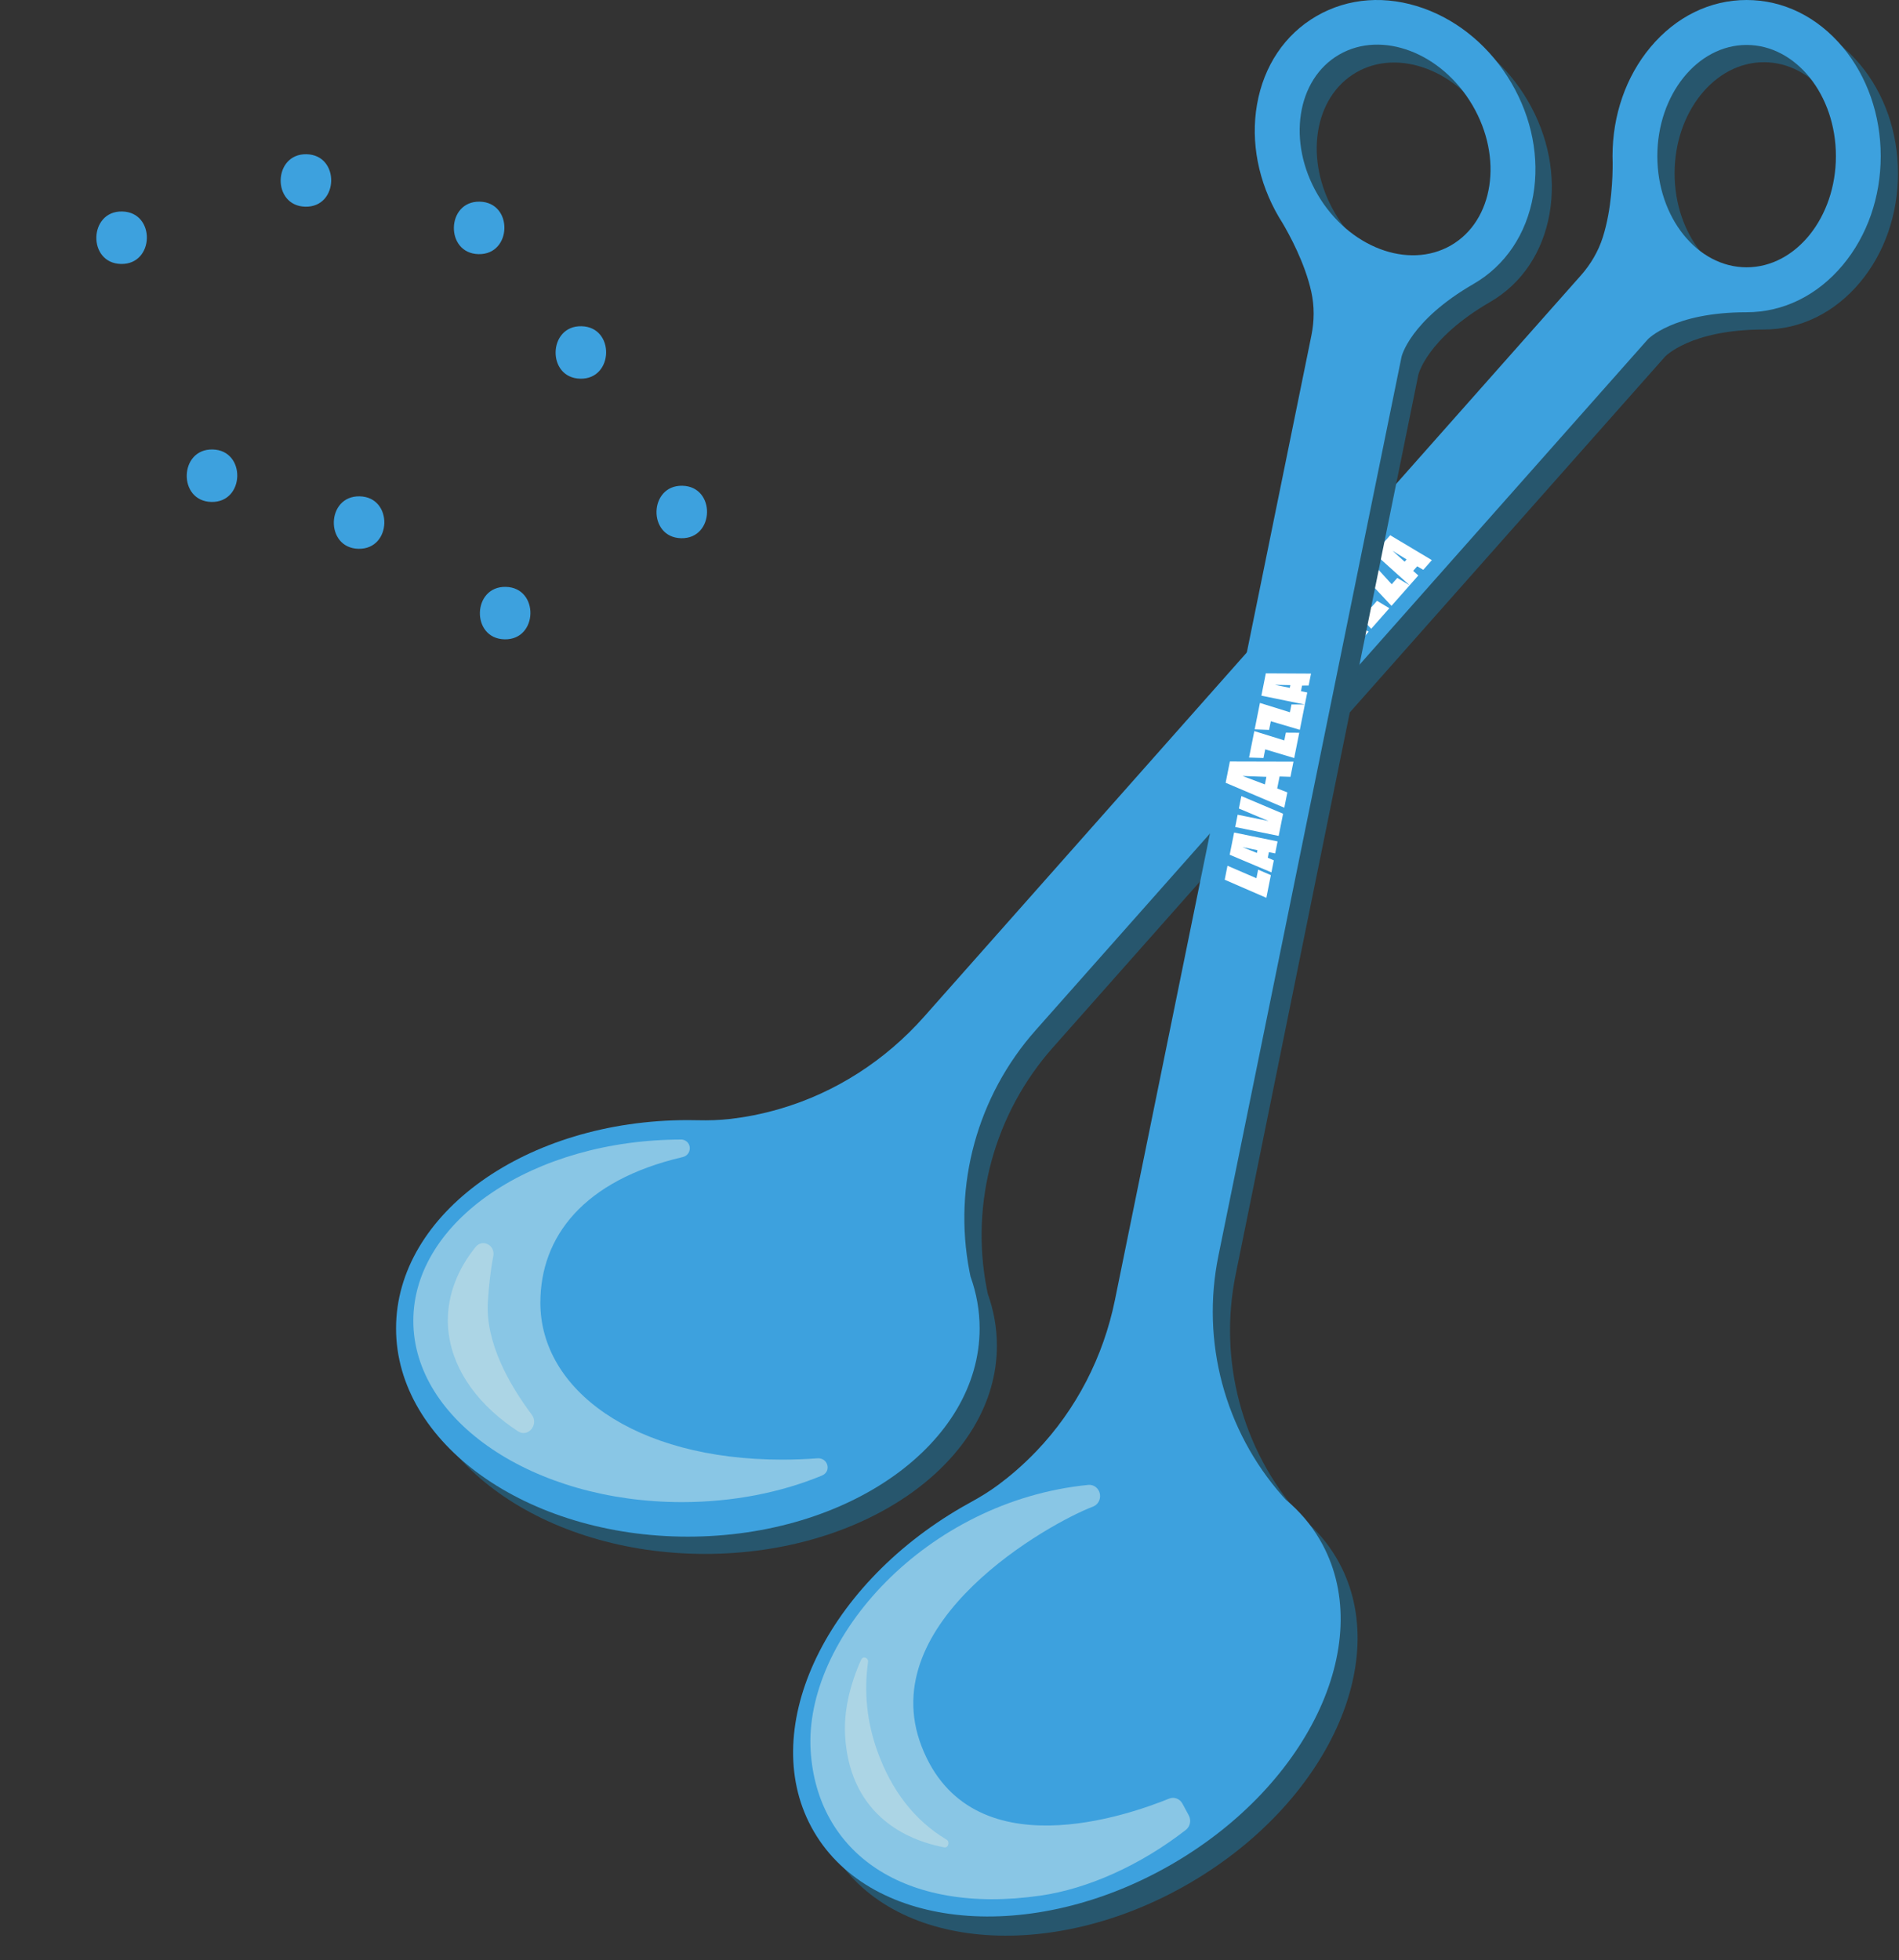 <svg xmlns="http://www.w3.org/2000/svg" xmlns:xlink="http://www.w3.org/1999/xlink" width="187" height="193" viewBox="0 0 187 193">
    <rect x="0" y="0" width="187" height="193" fill="#333333" stroke="none"/>
    <defs>
        <path id="c28nsdv5va" d="M0.109 0.057L91.909 0.057 91.909 188.889 0.109 188.889z"/>
    </defs>
    <g fill="none" fill-rule="evenodd">
        <g>
            <g>
                <g>
                    <path fill="#27566D" fill-rule="nonzero" d="M144.163 6.346c-2.504-2.996-5.867-4.646-9.469-4.646-3.602 0-6.964 1.65-9.468 4.646-2.41 2.883-3.737 6.693-3.737 10.727 0 .217.005.434.013.65.007 1.349-.081 4.557-.975 7.356-.444 1.389-1.196 2.658-2.162 3.748L53.7 101.803c-3.798 4.286-8.7 7.466-14.188 9.071-1.837.538-3.495.836-4.876.996-1.073.125-2.154.157-3.234.13-.321-.008-.644-.012-.968-.012-15.869 0-28.733 9.18-28.733 20.506C1.7 143.819 14.564 153 30.433 153c15.87 0 28.734-9.18 28.734-20.506 0-1.762-.312-3.472-.897-5.103 0 0-.04-.176-.102-.499-1.647-8.496.774-17.275 6.507-23.745l60.279-68.024s2.478-2.678 9.74-2.678c3.602 0 6.965-1.65 9.469-4.645 2.41-2.884 3.737-6.693 3.737-10.727 0-4.034-1.327-7.844-3.737-10.727m-9.469 21.674c-4.848 0-8.792-4.911-8.792-10.947s3.944-10.947 8.792-10.947 8.793 4.91 8.793 10.947c0 6.036-3.945 10.947-8.793 10.947" transform="translate(-491 -2935) translate(491 2935) translate(39)"/>
                    <path fill="#3DA1DE" fill-rule="nonzero" d="M142.463 4.646C139.959 1.65 136.596 0 132.994 0c-3.602 0-6.964 1.65-9.468 4.646-2.41 2.883-3.737 6.693-3.737 10.727 0 .217.005.434.013.65.007 1.349-.081 4.557-.975 7.356-.444 1.389-1.196 2.658-2.162 3.748L52 100.103c-3.798 4.286-8.7 7.466-14.188 9.071-1.837.538-3.495.836-4.876.996-1.073.124-2.154.157-3.234.13-.321-.008-.644-.012-.968-.012-15.869 0-28.733 9.18-28.733 20.506C0 142.119 12.864 151.3 28.733 151.3c15.87 0 28.734-9.18 28.734-20.506 0-1.762-.312-3.472-.897-5.103 0 0-.04-.176-.102-.499-1.647-8.496.774-17.275 6.507-23.745l60.279-68.024s2.478-2.678 9.74-2.678c3.602 0 6.965-1.65 9.469-4.645 2.41-2.884 3.737-6.693 3.737-10.727 0-4.034-1.327-7.844-3.737-10.727m-9.469 21.674c-4.848 0-8.792-4.911-8.792-10.947s3.944-10.947 8.792-10.947 8.793 4.91 8.793 10.947c0 6.036-3.945 10.947-8.793 10.947" transform="translate(-491 -2935) translate(491 2935) translate(39)"/>
                    <path fill="#89C6E5" fill-rule="nonzero" d="M38.031 143.718c-14.618 0-23.82-6.914-23.82-15.442 0-6.504 4.243-12.068 13.998-14.344.951-.222.96-1.524.004-1.724-.026-.005-.047-.008-.062-.008-14.609 0-26.451 7.992-26.451 17.85s11.842 17.85 26.45 17.85c5.052 0 9.771-.956 13.785-2.613.971-.401.605-1.78-.45-1.7-1.13.087-2.284.131-3.454.131" transform="translate(-491 -2935) translate(491 2935) translate(39)"/>
                    <path fill="#ACD5E5" fill-rule="nonzero" d="M9.575 123.69c.213-1.087-1.065-1.75-1.743-.91-1.781 2.209-2.732 4.687-2.732 7.222 0 3.699 2.023 7.275 5.696 10.07.392.298.798.584 1.215.856.99.647 2.078-.67 1.353-1.638-2.214-2.956-4.6-7.14-4.32-11.19.105-1.517.255-2.994.531-4.41" transform="translate(-491 -2935) translate(491 2935) translate(39)"/>
                    <path fill="#FFF" fill-rule="nonzero" d="M86.636 67.218l1.2 1.081-.195.22-1.005-1.3zm1.303 3.845l.85-.962-.411-.563.394-.447.507.456.85-.962-3.49-3.144-1.571 1.778 2.871 3.844zM84.29 68.1l-.989 1.12 2.84 3.88 1.603-1.815-.87-1.183-.606.686-1.978-2.688zm4.05-4.582l2.037 2.73-2.477-2.232-.87.985 3.489 3.144 1.569-1.775-2.87-3.847-.879.995zm10.978-8.212l-1.2-1.081 1.395.86-.195.22zM97.898 52.7l-1.577 1.785 3.49 3.144.853-.966-.506-.456.396-.448.601.348.845-.956-4.102-2.451zm.147 4.825l-2.239-2.458-1.87 2.116 1.284.825.614-.695 2.189 2.34 1.788-2.024-1.215-.727-.55.623zm-1.992 2.254l-2.24-2.456-1.87 2.117 1.29.816.612-.692 2.18 2.348 1.79-2.026-1.213-.728-.549.621zm-4.08 2.952l-1.59-1.969 2.125 1.363-.536.606zm-3.487-2.261l4.027 5.418 1.083-1.227-.715-.903.846-.958.97.616 1.075-1.217-5.78-3.435-1.506 1.706z" transform="translate(-491 -2935) translate(491 2935) translate(39)"/>
                    <g transform="translate(-491 -2935) translate(491 2935) translate(39) translate(30.6 3.4)">
                        <mask id="7frsp193ub" fill="#fff">
                            <use xlink:href="#c28nsdv5va"/>
                        </mask>
                        <path fill="#27566D" fill-rule="nonzero" d="M72.237-.818c-3.667-1.318-7.401-1.05-10.515.754-3.113 1.805-5.192 4.906-5.854 8.732-.637 3.682.126 7.618 2.15 11.08.109.188.222.37.337.553.683 1.153 2.215 3.952 2.846 6.803.313 1.414.3 2.88.012 4.3l-19.297 95.043c-1.133 5.582-3.775 10.767-7.715 14.895-1.318 1.38-2.601 2.467-3.715 3.297-.865.644-1.783 1.213-2.73 1.731-.282.154-.563.312-.842.475-13.717 7.949-20.233 22.275-14.553 31.997 5.68 9.723 21.404 11.16 35.121 3.21 13.717-7.948 20.232-22.274 14.552-31.997-.883-1.512-2.01-2.824-3.334-3.931 0 0-.123-.132-.339-.377-5.684-6.469-7.994-15.219-6.284-23.645L70.065 33.51s.8-3.54 7.077-7.178c3.113-1.804 5.192-4.905 5.854-8.732.637-3.682-.126-7.617-2.15-11.08-2.023-3.464-5.08-6.07-8.61-7.337m2.686 23.35c-4.19 2.428-10.063.188-13.09-4.994-3.027-5.182-2.08-11.373 2.11-13.802 4.19-2.429 10.063-.189 13.09 4.993 3.027 5.182 2.08 11.374-2.11 13.802" mask="url(#7frsp193ub)"/>
                    </g>
                    <path fill="#3DA1DE" fill-rule="nonzero" d="M101.192.824c-3.676-1.317-7.42-1.049-10.542.754s-5.206 4.902-5.87 8.726c-.639 3.68.127 7.612 2.155 11.073.11.187.224.37.34.551.683 1.153 2.22 3.95 2.852 6.799.314 1.413.3 2.879.012 4.297L70.79 128c-1.137 5.578-3.786 10.76-7.735 14.885-1.322 1.38-2.609 2.466-3.726 3.295-.867.644-1.787 1.212-2.737 1.73-.282.154-.564.312-.845.474-13.753 7.944-20.285 22.26-14.59 31.975 5.694 9.716 21.46 11.152 35.214 3.209 13.753-7.944 20.286-22.26 14.59-31.976-.885-1.511-2.015-2.822-3.343-3.929 0 0-.123-.131-.34-.376-5.699-6.464-8.015-15.208-6.3-23.628l18.036-88.532s.801-3.537 7.095-7.173c3.122-1.803 5.207-4.901 5.87-8.725.64-3.68-.126-7.612-2.155-11.073-2.028-3.46-5.094-6.065-8.633-7.332m2.693 23.333c-4.202 2.427-10.09.189-13.125-4.99-3.035-5.178-2.086-11.365 2.115-13.792 4.202-2.427 10.09-.188 13.125 4.99 3.036 5.178 2.087 11.366-2.115 13.792" transform="translate(-491 -2935) translate(491 2935) translate(39)"/>
                    <path fill="#89C6E5" fill-rule="nonzero" d="M78.064 178.748c.26.482.138 1.092-.287 1.423-4.491 3.499-9.686 5.81-14.325 6.475-13.563 1.946-21.998-4.325-22.623-14.243-.698-11.07 11.369-24.62 27.344-26.198.558-.055 1.058.356 1.144.931.078.52-.208 1.026-.683 1.206-4.2 1.587-21.66 11.275-16.878 23.617 4.8 12.393 20.638 6.65 24.367 5.136.494-.201 1.053.009 1.312.489l.629 1.164z" transform="translate(-491 -2935) translate(491 2935) translate(39)"/>
                    <path fill="#ACD5E5" fill-rule="nonzero" d="M54.204 181.127c.365.218.18.845-.227.766-2.5-.486-4.615-1.483-6.225-2.95-2.147-1.958-3.336-4.665-3.532-8.045-.136-2.338.425-4.913 1.576-7.474.186-.414.743-.21.679.249-.407 2.917-.11 5.858.897 8.681 1.407 3.949 3.699 6.897 6.81 8.76l.022.013" transform="translate(-491 -2935) translate(491 2935) translate(39)"/>
                    <path fill="#FFF" fill-rule="nonzero" d="M83.353 83.41l1.472.3-.054.271-1.418-.571zm2.847 2.484l.236-1.183-.595-.258.11-.55.62.127.236-1.183-4.28-.875-.437 2.187 4.11 1.735zm-4.326-.65L81.6 86.62l4.1 1.78.446-2.233-1.254-.54-.168.844-2.85-1.228zm1.123-5.637l2.918 1.232-3.04-.62-.24 1.212 4.28.874.435-2.184-4.109-1.738-.244 1.224zm5.013-11.879l-1.472-.3 1.526.03-.054.27zM85.65 66.3l-.438 2.196 4.28.874.238-1.188-.622-.127.11-.551.648-.006.234-1.175-4.45-.023zm2.371 3.83l-2.952-.918-.519 2.602 1.42.054.17-.854 2.857.845.496-2.489-1.319-.008-.153.767zm-.552 2.772l-2.953-.916-.519 2.605 1.422.042.17-.851 2.854.857.497-2.492-1.319-.009-.152.764zm-1.91 4.333l-2.202-.831 2.35.086-.148.745zm-3.867-.162l5.777 2.455.3-1.508-.999-.388.235-1.179 1.07.035.298-1.497-6.263-.016-.418 2.098z" transform="translate(-491 -2935) translate(491 2935) translate(39)"/>
                </g>
                <g fill="#3DA1DE">
                    <path d="M16.042 33.537c-.927 3.18 4.032 4.64 4.96 1.45.927-3.18-4.033-4.639-4.96-1.45z" transform="translate(-491 -2935) translate(491 2935) rotate(15 -28.064 49.49) rotate(-120 18.522 34.262)"/>
                    <path d="M1.38 13.208c-.928 3.182 4.032 4.638 4.959 1.451.924-3.181-4.032-4.64-4.96-1.45z" transform="translate(-491 -2935) translate(491 2935) rotate(15 -28.064 49.49) rotate(-120 3.859 13.933)"/>
                    <path d="M17.454 3.064c-.927 3.184 4.032 4.64 4.96 1.451.926-3.181-4.033-4.637-4.96-1.45z" transform="translate(-491 -2935) translate(491 2935) rotate(15 -28.064 49.49) rotate(-120 19.933 3.79)"/>
                    <path d="M47.987 12.415c-.927 3.18 4.032 4.64 4.96 1.45.926-3.18-4.033-4.637-4.96-1.45z" transform="translate(-491 -2935) translate(491 2935) rotate(15 -28.064 49.49) rotate(-120 50.467 13.14)"/>
                    <path d="M31.227 34.244c-.928 3.181 4.032 4.64 4.959 1.45.925-3.18-4.032-4.636-4.96-1.45z" transform="translate(-491 -2935) translate(491 2935) rotate(15 -28.064 49.49) rotate(-120 33.706 34.97)"/>
                    <path d="M35.137 3.16c-.927 3.182 4.033 4.64 4.96 1.452.927-3.182-4.032-4.64-4.96-1.451z" transform="translate(-491 -2935) translate(491 2935) rotate(15 -28.064 49.49) rotate(-120 37.617 3.886)"/>
                    <path d="M61.65 25.013c-.926 3.184 4.03 4.64 4.96 1.451.925-3.181-4.032-4.637-4.96-1.45z" transform="translate(-491 -2935) translate(491 2935) rotate(15 -28.064 49.49) rotate(-120 64.13 25.74)"/>
                    <path d="M47.428 39.133c-.927 3.182 4.03 4.638 4.96 1.451.924-3.181-4.033-4.64-4.96-1.45z" transform="translate(-491 -2935) translate(491 2935) rotate(15 -28.064 49.49) rotate(-120 49.908 39.858)"/>
                </g>
            </g>
        </g>
    </g>
</svg>

